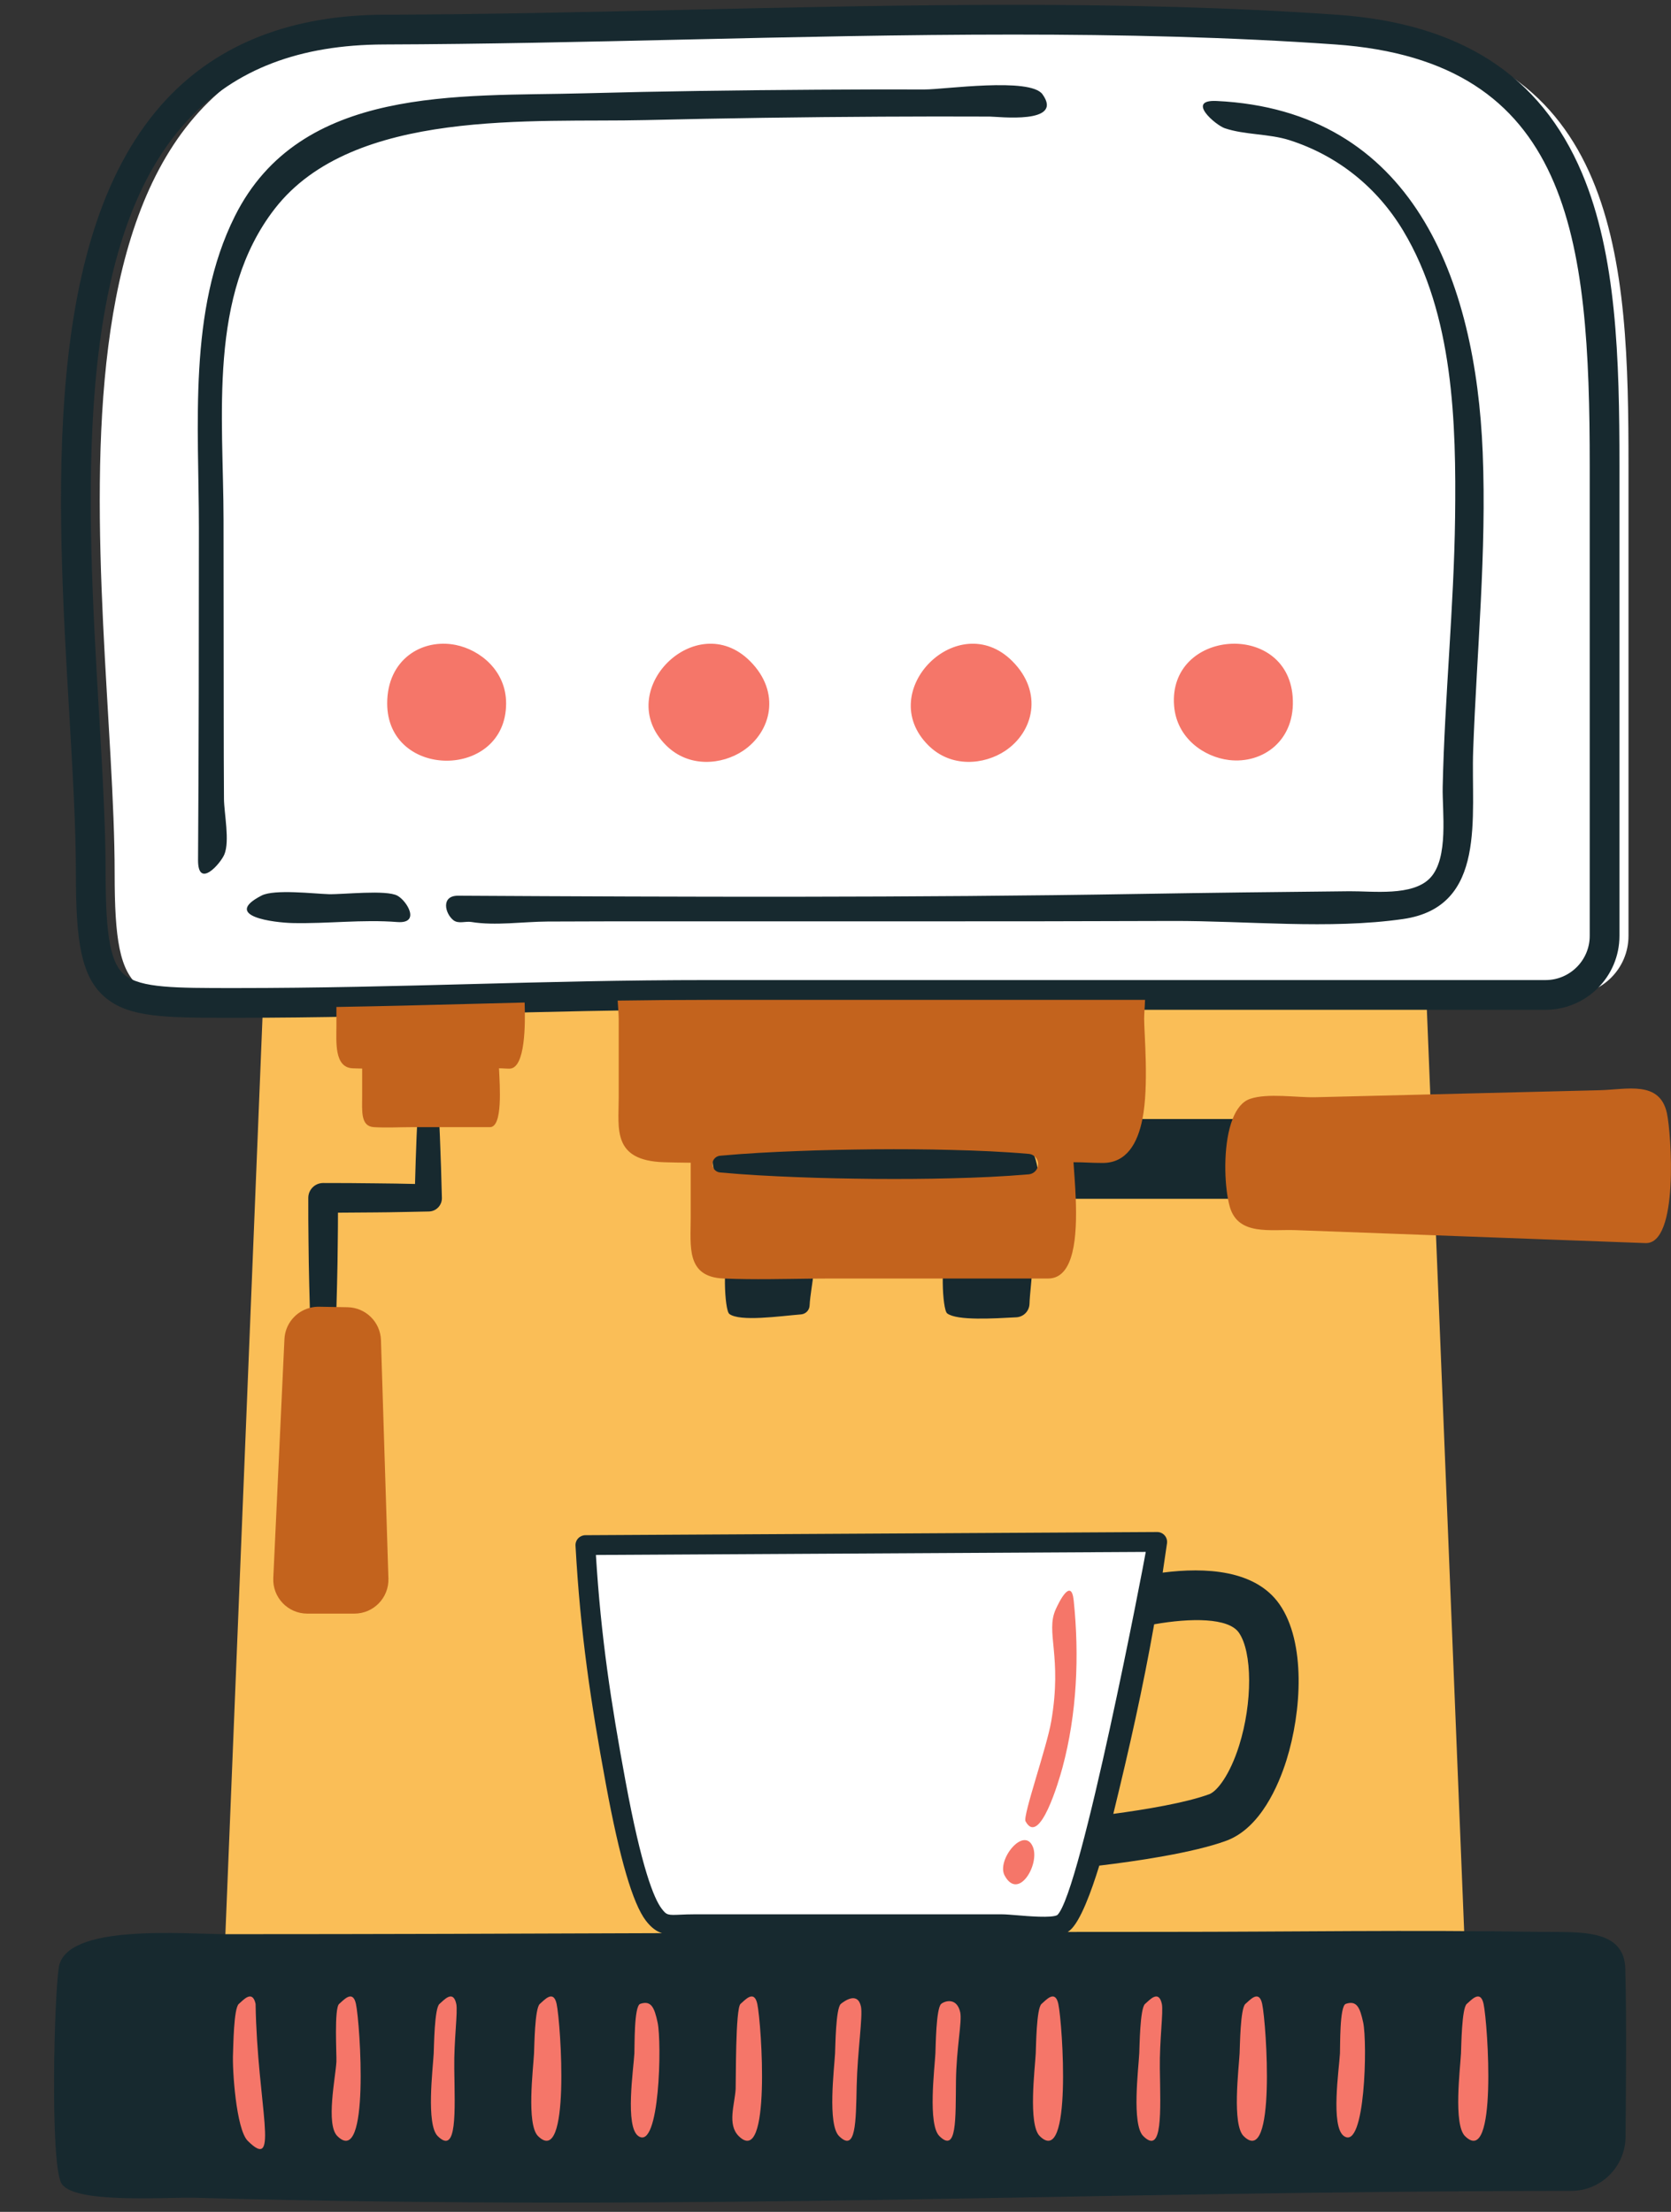 <?xml version="1.0" encoding="UTF-8"?><svg xmlns="http://www.w3.org/2000/svg" xmlns:xlink="http://www.w3.org/1999/xlink" height="503.2" preserveAspectRatio="xMidYMid meet" version="1.0" viewBox="-12.3 -1.1 380.2 503.2" width="380.2" zoomAndPan="magnify"><rect x="-12.3" y="-1.1" width="380.2" height="503.2" fill="#333333" stroke="none"/><defs><clipPath id="a"><path d="M 49 226 L 367.891 226 L 367.891 366 L 49 366 Z M 49 226"/></clipPath></defs><g><g id="change1_1"><path d="M 322.559 480.754 L 37.289 480.754 L 49.348 182.883 L 310.5 182.883 L 322.559 480.754" fill="#fabe57"/></g><g id="change2_1"><path d="M 127.781 404.41 C 128.973 410.863 132.422 429.18 136.434 434.465 C 138.805 437.586 140.246 436.664 145.543 436.664 C 168.926 436.664 192.309 436.664 215.691 436.664 C 218.531 436.664 227.613 438.113 229.695 436.32 C 232.934 433.535 237.324 417.121 238.309 413.109 C 243.66 391.336 247.73 372.883 250.992 349.691 C 207.629 349.934 164.262 350.176 120.895 350.414 C 121.984 369.984 124.281 385.488 127.781 404.41 Z M 358.227 104.898 L 358.227 211.816 C 358.227 219.234 352.211 225.246 344.793 225.246 L 154.316 225.246 C 115.762 225.246 85.16 227.066 46.602 227.066 C 18.152 227.066 13.785 227.246 13.785 197.605 C 13.785 133.594 -12.34 5.906 80.531 5.633 C 151.375 5.426 226.477 0.664 297.145 5.633 C 356.574 9.809 358.227 58.973 358.227 104.898" fill="#fff"/></g><g id="change3_1"><path d="M 219.102 434.625 C 217.715 434.512 216.52 434.41 215.691 434.41 L 145.543 434.41 C 144.387 434.41 143.41 434.449 142.566 434.488 C 139.629 434.617 139.387 434.629 138.23 433.102 C 136.508 430.836 133.684 423.945 130 404 C 126.723 386.281 124.438 371.355 123.285 352.656 L 248.391 351.961 C 248.121 353.812 233.637 429.457 228.273 434.574 C 227.09 435.297 221.492 434.828 219.102 434.625 Z M 269.57 370.316 C 272.664 374.742 272.699 386.262 269.645 395.992 C 267.547 402.668 264.637 406.426 262.824 407.09 C 257.496 409.043 248.41 410.562 241.008 411.559 C 244.703 396.449 247.73 382.988 250.305 368.43 C 258.688 366.949 267.191 366.926 269.57 370.316 Z M 357.504 446.824 C 357.277 437.473 346.758 438.543 338.039 438.402 C 308.203 437.926 282.117 438.402 252.281 438.402 C 244.988 438.402 237.789 438.41 230.629 438.418 C 230.82 438.301 231.004 438.172 231.168 438.031 C 233.508 436.016 235.984 429.297 237.82 423.332 C 246.137 422.336 259.172 420.438 266.703 417.676 C 274.516 414.812 278.637 404.977 280.398 399.371 C 283.871 388.32 284.852 372.492 278.805 363.852 C 273.32 356.016 261.945 355.426 252.242 356.676 C 252.578 354.488 252.906 352.273 253.227 350.004 C 253.316 349.355 253.121 348.699 252.691 348.207 C 252.262 347.719 251.645 347.438 250.992 347.438 L 250.98 347.438 L 120.883 348.16 C 120.266 348.164 119.676 348.422 119.254 348.871 C 118.832 349.32 118.609 349.926 118.645 350.539 C 119.758 370.605 122.117 386.184 125.562 404.82 C 128.695 421.766 131.664 431.91 134.637 435.832 C 135.887 437.473 137.074 438.293 138.328 438.695 C 105.941 438.816 73.438 438.93 39.312 438.93 C 29.594 438.93 2.516 436.422 1.066 446.57 C -0.023 454.191 -0.844 489.953 1.551 495.371 C 3.766 500.387 24.902 498.707 32.371 498.906 C 149.941 502.062 233.645 497.395 345.18 497.332 C 351.988 497.328 357.508 491.836 357.559 485.027 C 357.652 472.293 357.812 459.539 357.504 446.824 Z M 78.133 202.676 C 75.582 201.27 65.723 202.422 62.477 202.328 C 59.246 202.234 50.117 201.145 47.223 202.637 C 38.02 207.379 50.223 208.801 54.238 208.895 C 62.215 209.078 70.172 208.035 78.133 208.668 C 83.426 209.051 80.312 203.879 78.133 202.676 Z M 294.738 201.66 C 278.746 201.82 262.754 202.008 246.766 202.273 C 195.152 203.141 143.523 202.969 91.906 202.676 C 87.996 202.676 88.934 206.703 90.844 208.234 C 91.98 209.145 93.633 208.438 94.914 208.648 C 100.355 209.551 106.746 208.582 112.266 208.551 C 120.934 208.504 129.598 208.508 138.266 208.504 C 176.961 208.48 215.652 208.566 254.344 208.422 C 271.312 208.359 290.133 210.395 306.941 207.98 C 326.184 205.215 322.344 184.547 322.887 169.629 C 323.711 147.027 325.969 124.465 325.055 101.824 C 323.473 62.617 309.227 24 264.488 21.871 C 257.453 21.551 264.309 27.379 266.371 28.074 C 270.941 29.621 276.402 29.281 281.148 30.805 C 292.109 34.328 301.066 41.559 306.977 51.406 C 318.422 70.465 319.043 95.086 318.773 116.656 C 318.512 137.102 316.406 157.465 315.953 177.898 C 315.828 183.477 317.391 194.105 313.102 198.637 C 309.098 202.863 300.051 201.609 294.738 201.66 Z M 32.762 194.617 C 32.762 201.195 37.863 195.395 38.746 193.285 C 40.023 190.23 38.684 183.926 38.66 180.625 C 38.617 174.449 38.605 168.27 38.602 162.094 C 38.582 147.117 38.574 132.137 38.562 117.16 C 38.547 93.703 34.957 66.039 50.23 46.371 C 68.066 23.41 109.09 26.828 134.645 26.219 C 152.543 25.789 170.445 25.535 188.348 25.441 C 196.527 25.395 204.703 25.387 212.883 25.422 C 214.773 25.426 229.863 27.262 224.891 20.344 C 222.082 16.434 202.422 19.266 198.164 19.254 C 189.965 19.234 181.77 19.254 173.574 19.309 C 155.902 19.422 138.23 19.652 120.566 20.129 C 92.105 20.891 56.066 18.223 41.133 48.09 C 30.422 69.512 32.969 95.824 32.953 119.086 C 32.938 144.262 32.934 169.438 32.762 194.617 Z M 223.891 266.191 C 224.004 264.906 223.051 260.395 221.77 260.281 C 215.914 259.777 210.062 259.527 204.207 259.383 C 198.355 259.23 192.504 259.199 186.648 259.242 C 180.797 259.305 174.945 259.406 169.09 259.641 C 163.238 259.867 157.387 260.168 151.531 260.707 C 150.633 260.789 149.891 261.5 149.805 262.434 C 149.707 263.484 150.48 267.797 151.531 267.895 C 157.387 268.434 163.238 268.73 169.09 268.957 C 174.945 269.191 180.797 269.293 186.648 269.355 C 192.504 269.398 198.355 269.371 204.207 269.215 C 210.062 269.07 215.914 268.824 221.77 268.316 C 222.879 268.223 223.793 267.34 223.891 266.191 Z M 10.215 160.844 C 10.996 174.191 11.734 186.801 11.734 197.605 C 11.734 212.086 12.883 218.141 16.125 220.75 C 19.773 223.684 27.625 223.68 40.656 223.684 L 41.164 223.684 C 60.398 223.684 77.957 223.223 94.934 222.777 C 111.957 222.328 129.559 221.867 148.883 221.867 L 339.359 221.867 C 344.898 221.867 349.406 217.355 349.406 211.816 L 349.406 104.898 C 349.406 52.875 345.141 12.777 291.473 9.008 C 267.539 7.324 242.957 6.766 218.25 6.766 C 193.242 6.766 168.109 7.34 143.398 7.902 C 120.855 8.414 97.547 8.949 75.105 9.016 C 55.871 9.07 41.32 14.629 30.621 26.008 C 3.98 54.34 7.438 113.391 10.215 160.844 Z M 3.461 161.238 C 0.605 112.492 -2.945 51.824 25.691 21.371 C 37.57 8.746 54.188 2.312 75.086 2.25 C 97.461 2.184 120.734 1.652 143.246 1.141 C 192.52 0.016 243.473 -1.148 291.945 2.258 C 320.016 4.23 338.238 16.02 347.652 38.293 C 355.52 56.91 356.172 80.426 356.172 104.898 L 356.172 211.816 C 356.172 221.09 348.629 228.629 339.359 228.629 L 148.883 228.629 C 129.648 228.629 112.09 229.09 95.113 229.539 C 78.09 229.984 60.488 230.449 41.164 230.449 L 40.656 230.449 C 40.488 230.449 40.32 230.449 40.152 230.449 C 25.469 230.449 17.328 230.398 11.887 226.02 C 6.039 221.316 4.969 212.762 4.969 197.605 C 4.969 187 4.234 174.484 3.461 161.238 Z M 87.043 243.633 C 86.977 242.703 86.238 241.941 85.281 241.871 C 84.23 241.793 83.316 242.582 83.238 243.633 C 83.066 245.949 82.938 248.262 82.824 250.578 C 82.715 252.895 82.562 255.207 82.484 257.523 C 82.336 261.102 82.227 264.676 82.129 268.254 C 79.145 268.191 76.164 268.121 73.184 268.109 C 69.195 268.074 65.211 268.016 61.223 268.035 L 61.203 268.035 C 59.348 268.047 57.844 269.555 57.844 271.414 C 57.844 274.738 57.84 278.059 57.895 281.383 C 57.922 284.703 57.977 288.023 58.062 291.348 C 58.125 294.668 58.25 297.988 58.375 301.312 C 58.512 304.633 58.668 307.957 58.898 311.277 C 58.977 312.422 59.887 313.359 61.062 313.441 C 62.344 313.531 63.457 312.562 63.547 311.277 C 63.781 307.957 63.934 304.633 64.07 301.312 C 64.195 297.988 64.32 294.668 64.383 291.348 C 64.469 288.023 64.527 284.703 64.551 281.383 C 64.586 279.184 64.594 276.984 64.598 274.785 C 67.461 274.773 70.32 274.746 73.184 274.723 C 77.168 274.703 81.152 274.586 85.141 274.52 L 85.273 274.516 L 85.305 274.516 C 86.973 274.473 88.289 273.082 88.242 271.414 C 88.121 266.785 87.992 262.152 87.793 257.523 C 87.719 255.207 87.566 252.895 87.453 250.578 C 87.34 248.262 87.215 245.949 87.043 243.633 Z M 272.273 271.629 L 272.273 253.477 L 227.555 253.477 L 227.555 271.629 Z M 220.961 283.16 C 219.914 282.465 204.41 282.145 203.375 283.16 C 201.613 284.887 202.07 296.836 203.211 297.699 C 205.453 299.398 213.867 298.855 218.945 298.586 C 220.586 298.496 221.879 297.184 221.938 295.539 C 222.105 290.797 223.559 284.887 220.961 283.16 Z M 171.398 283.285 C 174.184 285.133 172.148 291.191 171.906 295.918 C 171.852 296.988 171.027 297.836 169.961 297.926 C 165.164 298.316 156.047 299.641 153.648 297.824 C 152.508 296.961 152.051 285.012 153.812 283.285 C 154.852 282.27 170.352 282.59 171.398 283.285" fill="#17292f"/></g><g clip-path="url(#a)" id="change4_1"><path d="M 66.773 296.297 L 64.25 296.254 L 60.281 296.184 C 59.562 296.172 58.867 296.266 58.199 296.438 C 54.996 297.27 52.578 300.102 52.418 303.566 L 49.883 357.895 C 49.676 362.309 53.199 366 57.617 366 L 68.336 366 C 72.707 366 76.211 362.383 76.074 358.016 L 74.379 303.793 C 74.25 299.664 70.902 296.363 66.773 296.297 Z M 95.113 227.281 C 85.105 227.547 74.887 227.812 64.246 227.988 C 64.246 229.43 64.246 230.867 64.246 232.309 C 64.246 235.82 63.703 241.742 67.914 241.938 C 68.641 241.973 69.371 241.984 70.102 241.996 C 70.102 244.094 70.102 246.195 70.102 248.293 C 70.102 251.645 69.707 255.141 72.773 255.328 C 75.648 255.504 78.559 255.328 81.441 255.328 C 81.824 255.328 82.203 255.328 82.586 255.328 C 84.289 255.328 85.992 255.328 87.695 255.328 C 91.52 255.328 95.344 255.328 99.172 255.328 C 102.117 255.328 101.43 246.016 101.234 241.938 C 102.223 241.938 102.625 242.02 103.613 242.02 C 107.289 242.02 107.23 231.684 107.07 226.977 C 103.043 227.074 99.059 227.18 95.113 227.281 Z M 223.891 263.938 C 224.004 262.652 223.051 261.52 221.77 261.41 C 215.914 260.902 210.062 260.656 204.207 260.512 C 198.355 260.355 192.504 260.324 186.648 260.371 C 180.797 260.434 174.945 260.531 169.09 260.77 C 163.238 260.992 157.387 261.293 151.531 261.832 C 150.633 261.914 149.891 262.629 149.805 263.562 C 149.707 264.609 150.48 265.543 151.531 265.637 C 157.387 266.176 163.238 266.477 169.09 266.703 C 174.945 266.938 180.797 267.039 186.648 267.102 C 192.504 267.145 198.355 267.113 204.207 266.961 C 210.062 266.816 215.914 266.566 221.77 266.062 C 222.879 265.965 223.793 265.086 223.891 263.938 Z M 248.027 230.676 C 248.027 234.059 249.137 245.926 247.637 253.477 C 246.531 259.031 244.02 263.473 238.602 263.473 C 235.836 263.473 234.715 263.309 231.949 263.309 C 232.094 265.508 232.344 268.477 232.465 271.629 C 232.785 280.035 232.172 289.766 226.172 289.766 C 224.914 289.766 223.66 289.766 222.406 289.766 C 215.672 289.766 208.938 289.766 202.207 289.766 C 193.66 289.766 185.117 289.766 176.574 289.766 C 175.27 289.766 173.965 289.773 172.656 289.789 C 165.988 289.859 159.289 290.047 152.645 289.773 C 152.539 289.77 152.43 289.77 152.324 289.766 C 143.754 289.391 144.855 282.484 144.855 275.867 C 144.855 271.719 144.855 267.57 144.855 263.422 C 142.812 263.398 140.773 263.379 138.738 263.309 C 126.957 262.922 128.473 255.676 128.473 248.738 C 128.473 243.469 128.473 235.945 128.473 230.676 C 128.473 229.5 128.312 228.047 128.238 226.539 C 134.93 226.438 141.789 226.375 148.883 226.375 L 248.23 226.375 C 248.184 227.938 248.027 229.449 248.027 230.676 Z M 362.09 281.707 C 346.203 281.117 330.316 280.527 314.43 279.941 C 313.949 279.922 313.473 279.906 312.996 279.887 C 302.832 279.512 292.668 279.133 282.508 278.758 C 276.801 278.547 269.477 280.07 267.539 273.535 C 267.375 272.984 267.227 272.34 267.094 271.629 C 266.195 266.773 266.121 258.652 268.152 253.477 C 269.039 251.211 270.328 249.504 272.133 248.891 C 276.145 247.523 282.812 248.629 286.973 248.523 C 295.691 248.309 304.41 248.094 313.129 247.879 C 325.992 247.562 338.852 247.242 351.715 246.926 C 357.879 246.773 365.352 244.656 366.973 252.168 C 368.004 256.957 369.695 281.988 362.09 281.707" fill="#c3631d"/></g><g id="change5_1"><path d="M 325.254 454.781 C 324.516 451.383 322.344 454.059 321.445 454.781 C 320.258 455.742 320.195 464.645 320.117 466.062 C 319.926 469.586 318.363 482.215 321.023 484.859 C 328.438 492.234 326.23 459.328 325.254 454.781 Z M 224.691 454.781 C 223.5 455.742 223.438 464.645 223.359 466.062 C 223.172 469.586 221.605 482.215 224.266 484.859 C 231.68 492.234 229.473 459.328 228.496 454.781 C 227.758 451.383 225.586 454.059 224.691 454.781 Z M 201.859 454.781 C 200.668 455.742 200.605 464.645 200.531 466.062 C 200.34 469.586 198.777 482.215 201.438 484.859 C 205.434 488.836 205.109 480.984 205.211 472.297 C 205.301 464.875 206.629 458.809 206.18 456.715 C 205.441 453.316 202.758 454.059 201.859 454.781 Z M 179.027 454.781 C 177.84 455.742 177.777 464.645 177.699 466.062 C 177.508 469.586 175.945 482.215 178.605 484.859 C 182.453 488.688 182.441 481.66 182.621 473.387 C 182.789 465.715 184.059 457.574 183.59 455.387 C 182.852 451.988 179.926 454.059 179.027 454.781 Z M 156.199 454.781 C 155.008 455.742 155.156 472.691 155.082 474.109 C 154.891 477.633 153.117 482.215 155.777 484.859 C 163.191 492.234 160.98 459.328 160.004 454.781 C 159.266 451.383 157.094 454.059 156.199 454.781 Z M 293.906 454.781 C 292.457 455.273 292.652 464.645 292.578 466.062 C 292.387 469.586 290.402 482.719 293.484 484.859 C 298.344 488.242 298.84 463.555 297.863 459.012 C 297.125 455.609 296.41 453.938 293.906 454.781 Z M 271.074 454.781 C 269.887 455.742 269.824 464.645 269.746 466.062 C 269.555 469.586 267.992 482.215 270.652 484.859 C 278.066 492.234 275.855 459.328 274.879 454.781 C 274.145 451.383 271.973 454.059 271.074 454.781 Z M 252.051 454.781 C 251.312 451.383 249.141 454.059 248.246 454.781 C 247.055 455.742 246.992 464.645 246.914 466.062 C 246.727 469.586 245.16 482.215 247.82 484.859 C 252.277 489.293 251.738 479.289 251.598 469.52 C 251.504 463.039 252.438 456.598 252.051 454.781 Z M 133.367 454.781 C 131.918 455.273 132.117 464.645 132.039 466.062 C 131.848 469.586 129.867 482.719 132.945 484.859 C 137.809 488.242 138.301 463.555 137.324 459.012 C 136.586 455.609 135.875 453.938 133.367 454.781 Z M 110.539 454.781 C 109.348 455.742 109.285 464.645 109.207 466.062 C 109.02 469.586 107.453 482.215 110.113 484.859 C 117.527 492.234 115.32 459.328 114.344 454.781 C 113.605 451.383 111.434 454.059 110.539 454.781 Z M 91.512 454.781 C 90.777 451.383 88.605 454.059 87.707 454.781 C 86.52 455.742 86.457 464.645 86.379 466.062 C 86.188 469.586 84.625 482.215 87.285 484.859 C 91.742 489.293 91.199 479.289 91.059 469.52 C 90.965 463.039 91.902 456.598 91.512 454.781 Z M 64.875 454.781 C 63.688 455.742 64.32 466.531 64.242 467.949 C 64.051 471.473 61.793 482.215 64.453 484.859 C 71.867 492.234 69.66 459.328 68.684 454.781 C 67.945 451.383 65.773 454.059 64.875 454.781 Z M 42.047 454.781 C 40.855 455.742 40.793 464.645 40.719 466.062 C 40.527 469.586 41.41 483.305 44.07 485.949 C 51.484 493.32 46.246 477.977 45.852 454.781 C 45.113 451.383 42.941 454.059 42.047 454.781 Z M 222.73 419.113 C 220.746 414.172 214.375 422.035 216.281 425.582 C 219.402 431.391 224.297 423.086 222.73 419.113 Z M 227.898 365.043 C 225.543 370.289 229.43 375.602 226.895 390.461 C 225.871 396.461 220.371 412.02 221.039 413.25 C 224.238 419.133 228.652 403.969 229.434 401.062 C 232.734 388.836 233.309 375.562 231.996 363.008 C 231.449 357.738 228.703 363.25 227.898 365.043 Z M 254.84 159.473 C 255.426 166.859 261.676 171.133 267.332 171.809 C 275.051 172.734 282.605 167.316 281.812 157.328 C 280.438 140.012 253.461 142.105 254.84 159.473 Z M 218.027 149.309 C 205.742 137.02 186.578 156.121 198.895 168.438 C 204.133 173.68 211.664 172.875 216.402 169.723 C 222.879 165.414 225.109 156.391 218.027 149.309 Z M 139.227 168.438 C 144.465 173.68 151.996 172.875 156.738 169.723 C 163.211 165.414 165.445 156.391 158.359 149.309 C 146.074 137.02 126.91 156.121 139.227 168.438 Z M 102.855 158.914 C 102.855 176.332 75.797 176.289 75.797 158.914 C 75.797 148.895 83.758 144.094 91.383 145.625 C 96.965 146.746 102.855 151.504 102.855 158.914" fill="#f57669"/></g></g></svg>